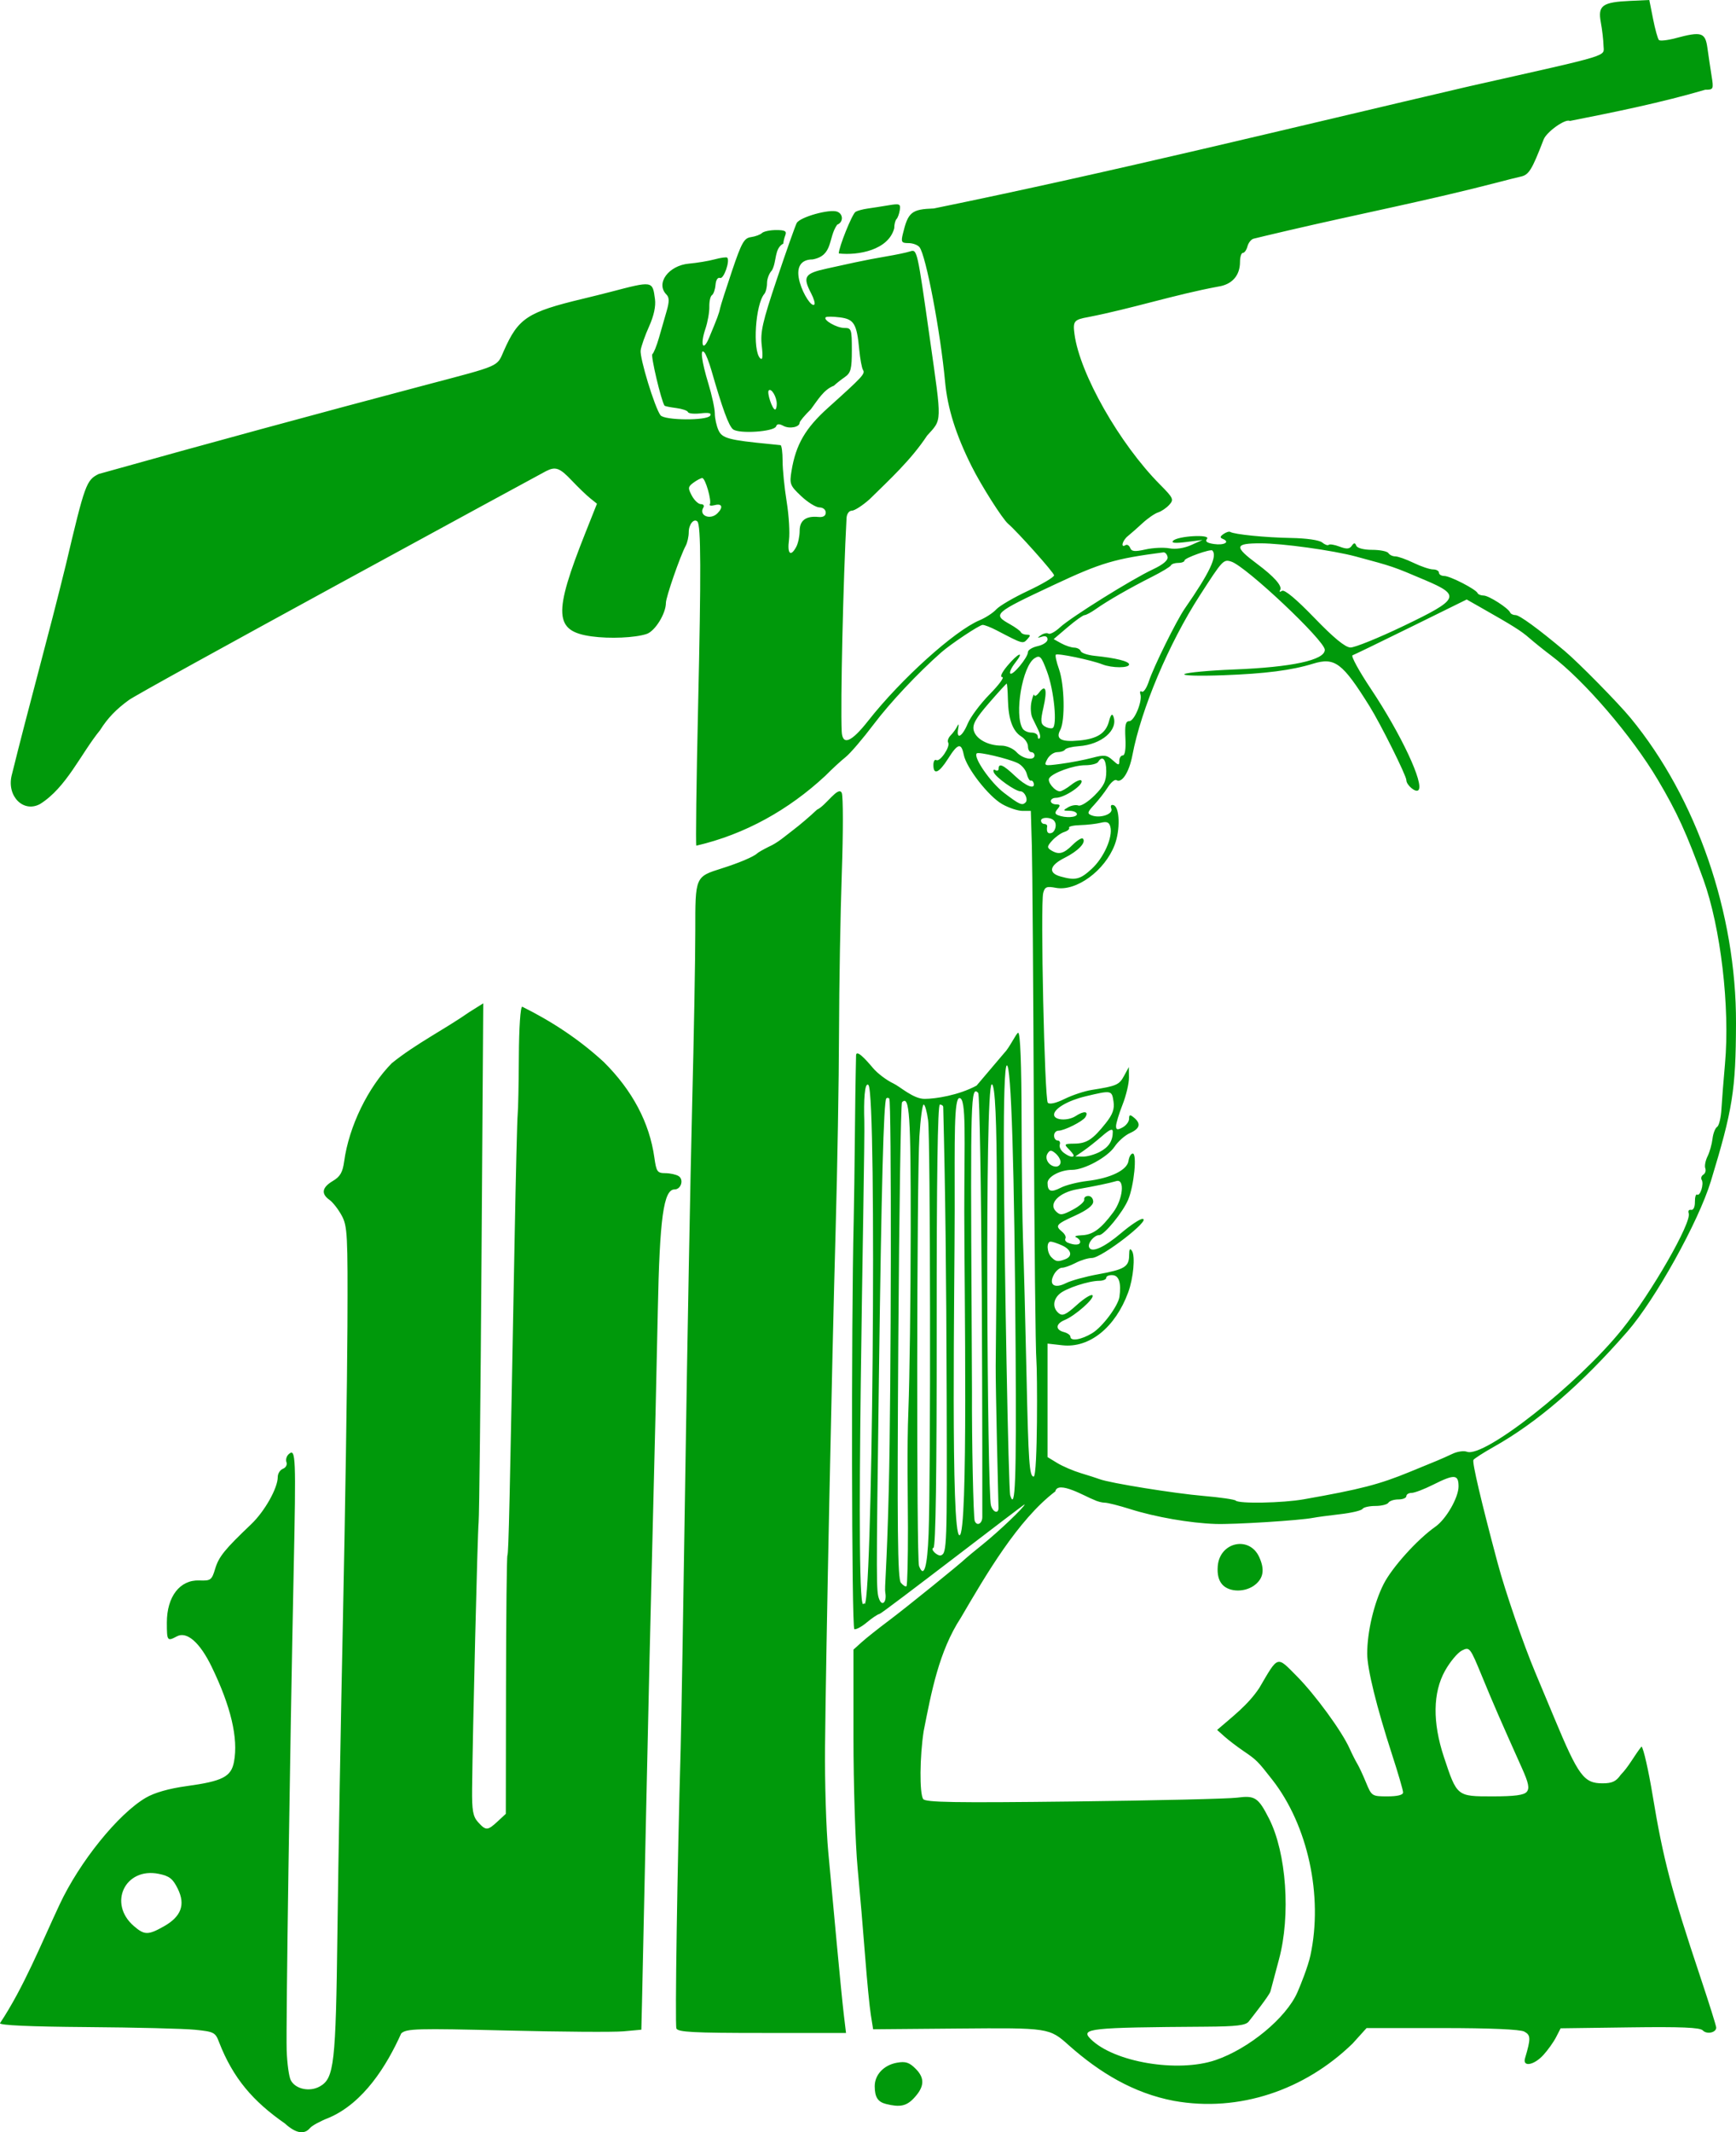 <?xml version="1.0" encoding="UTF-8" standalone="no"?>
<!-- Created with Inkscape (http://www.inkscape.org/) -->
<svg
   xmlns:dc="http://purl.org/dc/elements/1.1/"
   xmlns:cc="http://creativecommons.org/ns#"
   xmlns:rdf="http://www.w3.org/1999/02/22-rdf-syntax-ns#"
   xmlns:svg="http://www.w3.org/2000/svg"
   xmlns="http://www.w3.org/2000/svg"
   xmlns:sodipodi="http://sodipodi.sourceforge.net/DTD/sodipodi-0.dtd"
   xmlns:inkscape="http://www.inkscape.org/namespaces/inkscape"
   version="1.0"
   width="296.264"
   height="363.737"
   id="svg2"
   sodipodi:version="0.32"
   inkscape:version="0.46"
   sodipodi:docname="8MARLOGO.svg"
   inkscape:output_extension="org.inkscape.output.svg.inkscape">
  <sodipodi:namedview
     inkscape:window-height="750"
     inkscape:window-width="1280"
     inkscape:pageshadow="2"
     inkscape:pageopacity="0.0"
     guidetolerance="10.0"
     gridtolerance="10.0"
     objecttolerance="10.0"
     borderopacity="1.0"
     bordercolor="#666666"
     pagecolor="#ffffff"
     id="base"
     showgrid="false"
     inkscape:zoom="1.4928389"
     inkscape:cx="148.1322"
     inkscape:cy="181.86826"
     inkscape:window-x="-8"
     inkscape:window-y="-8"
     inkscape:current-layer="svg2" />
  <defs
     id="defs5">
    <inkscape:perspective
       sodipodi:type="inkscape:persp3d"
       inkscape:vp_x="0 : 250 : 1"
       inkscape:vp_y="0 : 1000 : 0"
       inkscape:vp_z="750 : 250 : 1"
       inkscape:persp3d-origin="375 : 166.66667 : 1"
       id="perspective15" />
  </defs>
  <path
     style="fill:#00990b;fill-opacity:1"
     id="path2067"
     d="M 48.63,362.247 C 43.193,358.469 39.78,354.535 37.383,348.369 C 36.763,346.707 36.513,346.578 33.295,346.253 C 31.41,346.062 23.104,345.857 14.837,345.796 C 5.106,345.725 -0.124,345.49 0.002,345.129 C 4.057,339.035 7.021,331.598 10.17,324.89 C 13.583,317.592 20.169,309.438 24.881,306.676 C 26.369,305.804 28.843,305.099 31.866,304.686 C 37.983,303.849 39.455,303.093 39.933,300.544 C 40.688,296.522 39.402,291.073 36.095,284.276 C 34.102,280.177 31.876,278.239 30.197,279.138 C 28.539,280.025 28.475,279.939 28.475,276.784 C 28.475,272.364 30.701,269.476 34.006,269.605 C 35.963,269.682 36.137,269.554 36.722,267.607 C 37.337,265.562 38.343,264.317 42.85,260.03 C 45.165,257.829 47.402,253.859 47.402,251.954 C 47.402,251.371 47.804,250.74 48.295,250.552 C 48.786,250.364 49.051,249.854 48.884,249.42 C 48.718,248.986 48.912,248.356 49.316,248.021 C 50.469,247.063 50.526,248.462 50.123,267.754 C 49.471,298.919 48.789,345.542 48.923,349.741 C 48.995,351.971 49.315,354.286 49.635,354.884 C 50.441,356.388 52.847,356.893 54.578,355.922 C 57.033,354.543 57.307,352.133 57.587,329.445 C 57.73,317.864 58.154,293.736 58.531,275.825 C 58.907,257.915 59.25,235.62 59.293,226.282 C 59.364,210.575 59.291,209.158 58.313,207.356 C 57.732,206.284 56.792,205.08 56.226,204.68 C 54.755,203.642 54.95,202.554 56.801,201.461 C 58.051,200.722 58.479,199.983 58.734,198.122 C 59.551,192.161 62.795,185.479 66.875,181.355 C 71.035,178.005 75.76,175.668 80.106,172.641 L 82.473,171.158 L 82.176,214.446 C 82.014,238.254 81.791,258.61 81.681,259.682 C 81.495,261.509 80.671,295.165 80.569,305.131 C 80.531,308.85 80.714,309.875 81.584,310.836 C 82.92,312.313 83.21,312.302 84.925,310.713 L 86.323,309.417 L 86.355,287.543 C 86.373,275.512 86.482,265.511 86.597,265.319 C 86.797,264.987 86.988,256.568 87.825,211.253 C 88.026,200.384 88.26,190.865 88.346,190.1 C 88.432,189.334 88.523,184.888 88.548,180.219 C 88.575,175.262 88.815,171.73 89.123,171.73 C 94.207,174.258 98.891,177.336 103.071,181.196 C 107.942,186.041 110.847,191.54 111.674,197.475 C 112.009,199.88 112.178,200.12 113.539,200.128 C 114.363,200.133 115.386,200.358 115.813,200.628 C 116.746,201.219 116.231,202.903 115.118,202.903 C 113.248,202.903 112.577,207.755 112.262,223.55 C 112.095,231.942 111.714,248.201 111.415,259.682 C 111.116,271.163 110.6,293.332 110.27,308.946 C 109.939,324.561 109.619,339.34 109.559,341.789 L 109.451,346.243 L 106.398,346.521 C 104.72,346.674 95.727,346.611 86.414,346.38 C 71.146,346.003 69.382,346.051 68.474,346.872 C 65.97,352.448 62.043,358.705 56.174,361.247 C 54.726,361.8 53.256,362.596 52.908,363.015 C 51.933,364.19 50.466,363.927 48.63,362.247 z M 27.949,328.624 C 30.925,326.951 31.68,324.926 30.342,322.205 C 29.496,320.484 28.911,320.025 27.094,319.657 C 21.341,318.493 18.379,324.712 22.849,328.568 C 24.649,330.121 25.274,330.127 27.949,328.624 z M 151.219,358.917 C 149.808,358.564 149.29,357.76 149.279,355.907 C 149.268,353.933 150.818,352.282 153.061,351.877 C 154.538,351.611 155.172,351.815 156.262,352.905 C 157.867,354.511 157.779,355.987 155.96,357.923 C 154.69,359.275 153.581,359.507 151.219,358.917 z M 200.343,358.382 C 193.385,357.064 187.619,353.525 182.429,348.925 C 179.075,345.921 179.022,345.913 163.472,346.046 L 149.006,346.169 L 148.612,343.701 C 148.395,342.343 147.959,337.851 147.642,333.718 C 147.326,329.585 146.749,322.821 146.36,318.688 C 145.971,314.555 145.652,304.475 145.652,296.287 L 145.652,281.402 L 147.045,280.144 C 147.811,279.453 149.941,277.762 151.777,276.387 C 154.613,274.264 163.993,266.677 164.857,265.807 C 165.01,265.653 166.263,264.621 167.64,263.513 C 170.474,261.235 174.877,257.042 174.877,256.622 C 174.877,256.469 150.591,275.237 150.106,275.315 C 149.8,275.364 148.829,276.01 147.948,276.751 C 147.068,277.492 146.101,278.016 145.801,277.916 C 145.338,277.762 145.258,226.112 145.693,208.191 C 145.752,205.742 145.847,198.774 145.904,192.707 C 145.992,183.207 146.094,181.07 146.094,180.071 C 146.094,178.923 147.687,180.653 148.986,182.197 C 149.748,183.102 151.313,184.285 152.465,184.825 C 153.617,185.365 155.859,187.463 157.793,187.456 C 159.654,187.45 163.58,186.852 166.662,185.189 L 171.414,179.587 C 172.304,178.694 173.458,176.183 173.764,176.183 C 174.12,176.183 174.329,181.534 174.345,191.074 C 174.359,199.264 174.471,208.595 174.594,211.809 C 174.717,215.024 174.985,225.357 175.19,234.771 C 175.51,249.507 175.679,251.889 176.403,251.889 C 177.118,251.889 177.026,233.658 176.873,232.127 C 176.72,230.597 176.521,211.559 176.432,189.821 C 176.342,168.084 176.19,147.605 176.094,144.314 L 175.919,138.33 L 174.5,138.33 C 173.719,138.33 172.169,137.817 171.056,137.19 C 168.717,135.872 164.923,131.007 164.471,128.745 C 164.051,126.644 163.454,126.796 161.796,129.424 C 160.254,131.866 159.291,132.281 159.291,130.504 C 159.291,129.874 159.514,129.496 159.786,129.664 C 160.405,130.047 162.232,127.347 161.814,126.669 C 161.645,126.397 161.845,125.836 162.258,125.423 C 162.67,125.01 163.177,124.301 163.382,123.847 C 163.595,123.377 163.656,123.56 163.524,124.274 C 163.155,126.265 164.202,125.728 165.153,123.439 C 165.63,122.291 167.316,120.037 168.899,118.429 C 170.482,116.822 171.448,115.507 171.046,115.507 C 170.607,115.507 170.95,114.742 171.9,113.599 C 173.754,111.368 174.952,110.91 173.24,113.087 C 172.601,113.899 172.229,114.713 172.414,114.896 C 172.825,115.302 175.427,112.146 175.431,111.237 C 175.432,110.879 176.185,110.42 177.104,110.219 C 178.022,110.017 178.774,109.504 178.774,109.079 C 178.774,108.594 178.41,108.422 177.8,108.619 C 177.005,108.874 176.975,108.826 177.634,108.36 C 178.078,108.045 178.662,107.923 178.931,108.09 C 179.201,108.256 180.089,107.772 180.906,107.013 C 182.753,105.299 193.156,98.808 196.753,97.126 C 198.488,96.314 199.365,95.575 199.258,95.016 C 199.166,94.542 198.841,94.188 198.535,94.228 C 190.202,95.317 187.912,95.996 179.887,99.759 C 169.542,104.609 169.339,104.791 172.372,106.496 C 173.291,107.013 174.126,107.623 174.228,107.853 C 174.33,108.083 174.778,108.27 175.224,108.27 C 175.889,108.27 175.906,108.41 175.316,109.049 C 174.558,109.871 174.571,109.874 170.06,107.518 C 169.094,107.013 168.03,106.6 167.695,106.6 C 167.152,106.6 162.255,109.859 160.598,111.322 C 156.597,114.855 151.9,119.854 149.13,123.525 C 147.259,126.004 145.094,128.533 144.318,129.145 C 143.542,129.758 141.979,131.198 140.844,132.346 C 134.605,138.144 127.149,142.331 118.834,144.262 C 118.706,144.134 118.843,133.416 119.138,120.444 C 119.657,97.656 119.626,89.573 119.018,88.965 C 118.425,88.372 117.541,89.456 117.541,90.776 C 117.541,91.528 117.306,92.577 117.019,93.109 C 116.081,94.845 113.644,101.869 113.644,102.836 C 113.644,104.677 111.789,107.67 110.351,108.148 C 108.381,108.804 104.052,108.991 100.929,108.556 C 94.554,107.668 94.389,104.753 99.925,90.837 L 101.878,85.928 L 100.714,84.992 C 100.073,84.477 98.66,83.116 97.574,81.968 C 95.523,79.801 94.81,79.542 93.18,80.374 C 92.648,80.646 22.742,118.6 21.913,119.478 C 19.934,120.922 18.404,122.43 17.081,124.553 C 13.788,128.585 11.353,134.324 6.853,137.146 C 4.037,138.705 1.168,135.885 1.974,132.35 C 4.944,120.308 8.308,108.361 11.248,96.302 C 14.497,82.549 14.732,81.902 16.846,80.857 C 35.399,75.66 54.07,70.585 72.73,65.649 C 85.548,62.267 84.765,62.61 85.987,59.841 C 88.444,54.269 90.017,53.234 99.45,50.974 C 100.98,50.607 103.11,50.078 104.181,49.797 C 111.427,47.901 111.355,47.889 111.777,51.022 C 111.94,52.23 111.585,53.882 110.778,55.672 C 110.09,57.2 109.44,59.035 109.334,59.751 C 109.143,61.032 111.719,69.478 112.714,70.835 C 113.368,71.727 120.657,71.786 121.202,70.904 C 121.471,70.47 120.972,70.35 119.574,70.513 C 118.466,70.643 117.491,70.545 117.408,70.296 C 117.325,70.046 116.417,69.736 115.391,69.606 C 114.364,69.476 113.471,69.293 113.406,69.198 C 112.841,68.383 111.011,60.64 111.33,60.413 C 111.557,60.252 112.066,58.992 112.461,57.614 C 112.856,56.237 113.452,54.162 113.785,53.005 C 114.235,51.439 114.224,50.734 113.739,50.25 C 111.842,48.353 114.087,45.278 117.592,44.971 C 118.942,44.853 120.909,44.525 121.963,44.242 C 123.017,43.959 123.981,43.829 124.103,43.951 C 124.624,44.472 123.512,47.655 122.893,47.417 C 122.497,47.266 122.179,47.745 122.108,48.6 C 122.042,49.39 121.77,50.176 121.502,50.347 C 121.234,50.517 121.032,51.408 121.054,52.326 C 121.075,53.245 120.774,54.938 120.385,56.088 C 119.451,58.852 119.971,60.111 121.015,57.614 C 122.409,54.281 122.713,53.467 122.892,52.577 C 122.988,52.103 123.909,49.223 124.938,46.176 C 126.562,41.37 126.989,40.612 128.16,40.45 C 128.902,40.347 129.747,40.034 130.038,39.754 C 130.329,39.474 131.42,39.245 132.463,39.245 C 133.964,39.245 134.289,39.428 134.022,40.125 C 133.836,40.609 133.684,41.25 133.684,41.55 C 132.102,42.396 132.593,44.612 131.736,46.123 C 131.277,46.583 130.901,47.552 130.901,48.278 C 130.901,49.004 130.696,49.836 130.446,50.127 C 128.92,51.9 128.401,59.79 129.723,61.113 C 130.141,61.53 130.222,60.898 130.001,58.963 C 129.734,56.641 130.129,54.906 132.586,47.594 C 134.181,42.849 135.702,38.554 135.965,38.05 C 136.496,37.035 141.573,35.609 142.876,36.108 C 143.948,36.52 143.944,37.92 142.869,38.333 C 141.283,40.575 142.237,43.604 138.682,44.255 C 136.563,44.255 135.774,45.688 136.502,48.211 C 137.099,50.281 138.512,52.416 138.977,51.951 C 139.138,51.789 138.892,50.931 138.429,50.043 C 136.942,47.191 137.293,46.644 141.156,45.802 C 142.404,45.53 144.553,45.06 145.931,44.758 C 147.308,44.456 149.725,43.994 151.3,43.731 C 152.876,43.468 154.668,43.093 155.282,42.898 C 156.532,42.502 156.508,42.395 158.705,57.893 C 160.763,72.414 160.792,71.442 158.215,74.314 C 155.483,78.444 151.916,81.714 148.398,85.169 C 147.194,86.24 145.833,87.117 145.374,87.117 C 144.9,87.117 144.51,87.658 144.471,88.37 C 143.901,98.836 143.42,120.084 143.646,124.772 C 143.766,127.245 145.274,126.639 148.17,122.953 C 153.738,115.868 162.921,107.585 167.183,105.805 C 168.212,105.374 169.493,104.538 170.029,103.945 C 170.566,103.353 173.003,101.93 175.446,100.784 C 177.888,99.638 179.887,98.449 179.887,98.143 C 179.887,97.71 173.673,90.744 172.042,89.348 C 171.063,88.51 167.462,82.835 165.805,79.519 C 163.115,74.135 161.705,69.643 161.287,65.129 C 160.496,56.586 158.018,43.552 156.922,42.167 C 156.619,41.784 155.771,41.471 155.037,41.471 C 153.864,41.471 153.747,41.286 154.069,39.94 C 154.968,36.177 155.545,35.7 159.362,35.562 C 189.945,29.311 220.384,21.798 250.861,14.693 C 275.511,9.152 273.69,9.704 273.653,7.774 C 273.635,6.866 273.429,5.078 273.193,3.799 C 272.666,0.934 273.445,0.368 278.217,0.149 L 281.469,2.8421709e-14 L 282.112,3.237 C 282.466,5.017 282.914,6.632 283.109,6.827 C 283.303,7.021 284.584,6.879 285.957,6.512 C 290.395,5.325 291.023,5.521 291.392,8.211 C 291.571,9.512 291.888,11.641 292.096,12.942 C 292.461,15.222 292.421,15.308 291.012,15.308 C 283.606,17.483 275.633,19.108 267.9,20.634 C 267.181,20.189 263.943,22.482 263.436,23.796 C 261.42,29.011 260.924,29.818 259.539,30.127 C 258.746,30.305 257.096,30.717 255.871,31.044 C 243.896,34.171 231.74,36.532 219.688,39.352 C 216.933,39.995 214.341,40.611 213.93,40.721 C 213.518,40.83 213.05,41.42 212.891,42.031 C 212.731,42.641 212.379,43.141 212.108,43.141 C 211.838,43.141 211.617,43.837 211.617,44.687 C 211.617,47.018 210.255,48.547 207.869,48.895 C 200.414,50.282 193.169,52.638 185.732,54.089 C 183.284,54.525 183.074,54.785 183.373,57.012 C 184.281,63.779 191.068,75.712 197.957,82.65 C 200.246,84.956 200.364,85.213 199.548,86.115 C 199.063,86.651 198.202,87.236 197.634,87.416 C 197.067,87.597 195.875,88.417 194.987,89.24 C 194.098,90.063 192.967,91.059 192.474,91.453 C 191.543,92.198 191.197,93.541 192.075,92.998 C 192.349,92.829 192.708,93.042 192.873,93.471 C 193.11,94.088 193.659,94.143 195.491,93.731 C 196.766,93.445 198.599,93.358 199.564,93.538 C 200.63,93.737 202.082,93.521 203.267,92.989 L 205.215,92.113 L 202.432,92.463 C 200.535,92.702 199.826,92.632 200.205,92.244 C 201.012,91.417 206.671,91.103 205.99,91.923 C 205.623,92.364 205.979,92.629 207.174,92.804 C 208.911,93.059 209.973,92.456 208.698,91.939 C 208.163,91.722 208.189,91.523 208.807,91.093 C 209.251,90.784 209.767,90.624 209.952,90.739 C 210.646,91.168 215.947,91.697 220.299,91.772 C 222.958,91.817 225.147,92.132 225.638,92.54 C 226.096,92.92 226.601,93.101 226.76,92.942 C 226.919,92.783 227.752,92.92 228.611,93.247 C 229.799,93.698 230.293,93.669 230.678,93.123 C 231.079,92.555 231.243,92.551 231.467,93.101 C 231.632,93.508 232.756,93.797 234.175,93.797 C 235.509,93.797 236.755,94.048 236.945,94.354 C 237.134,94.66 237.662,94.911 238.118,94.911 C 238.574,94.911 239.984,95.412 241.251,96.024 C 242.518,96.636 244.009,97.137 244.564,97.137 C 245.119,97.137 245.573,97.388 245.573,97.694 C 245.573,98 245.977,98.251 246.471,98.251 C 247.464,98.251 251.866,100.512 252.16,101.173 C 252.262,101.403 252.724,101.591 253.187,101.591 C 254.062,101.591 257.402,103.726 257.727,104.493 C 257.829,104.734 258.245,104.93 258.651,104.93 C 259.32,104.93 262.562,107.297 267.004,111.03 C 269.401,113.043 276.152,119.904 278.281,122.49 C 289.547,136.175 296.327,155.811 296.264,174.573 C 296.226,185.977 295.705,189.245 291.97,201.511 C 289.873,208.401 282.494,221.682 277.727,227.149 C 269.86,236.171 262.358,242.64 254.909,246.825 C 253.155,247.811 251.601,248.81 251.455,249.045 C 251.208,249.445 252.804,256.24 255.587,266.64 C 256.889,271.505 259.969,280.46 262.001,285.288 C 262.709,286.972 264.179,290.486 265.266,293.096 C 269.373,302.954 270.304,304.215 273.477,304.215 C 275.112,304.215 275.803,303.894 276.581,302.772 C 278.006,301.316 278.889,299.495 280.145,297.928 C 280.484,298.267 281.334,302.012 282.034,306.25 C 283.824,317.089 285.216,322.391 290.154,337.177 C 291.658,341.681 292.889,345.6 292.889,345.885 C 292.889,346.747 291.27,347.085 290.596,346.363 C 290.13,345.863 286.883,345.728 278.15,345.846 L 266.335,346.006 L 265.561,347.516 C 265.136,348.346 264.16,349.715 263.393,350.557 C 261.797,352.308 259.8,352.663 260.26,351.113 C 261.267,347.727 261.251,347.166 260.132,346.567 C 259.417,346.184 254.296,345.964 246.112,345.964 L 233.218,345.964 L 230.828,348.608 C 222.688,356.523 211.472,360.386 200.343,358.382 z M 207.442,351.428 C 213.133,349.491 219.483,344.244 221.405,339.887 C 221.956,338.637 223.23,335.462 223.638,333.559 C 225.816,323.41 223.205,311.384 217.137,303.616 C 214.63,300.406 214.448,300.225 212.173,298.678 C 211.102,297.949 209.66,296.847 208.968,296.23 L 207.712,295.106 C 210.315,292.841 212.991,290.849 214.916,287.933 C 218.183,282.351 217.862,282.454 221.269,285.89 C 224.444,289.093 228.972,295.283 230.31,298.252 C 230.754,299.236 231.349,300.416 231.632,300.875 C 231.916,301.334 232.587,302.774 233.123,304.076 C 234.078,306.396 234.149,306.441 236.773,306.441 C 238.491,306.441 239.45,306.201 239.45,305.77 C 239.45,305.401 238.591,302.458 237.541,299.229 C 234.923,291.175 233.326,284.686 233.326,282.097 C 233.326,278.371 234.473,273.5 236.118,270.243 C 237.554,267.397 241.892,262.587 244.96,260.438 C 246.79,259.156 248.913,255.468 248.913,253.57 C 248.913,251.492 248.216,251.446 244.564,253.28 C 243.04,254.046 241.391,254.672 240.9,254.672 C 240.408,254.672 240.006,254.923 240.006,255.229 C 240.006,255.535 239.395,255.785 238.648,255.785 C 237.9,255.785 237.134,256.036 236.945,256.342 C 236.755,256.648 235.753,256.899 234.718,256.899 C 233.683,256.899 232.696,257.125 232.525,257.401 C 232.355,257.677 230.649,258.082 228.735,258.3 C 226.821,258.519 224.754,258.797 224.141,258.918 C 221.836,259.373 210.651,260.076 207.435,259.968 C 203.078,259.822 197.178,258.794 192.864,257.431 C 190.97,256.832 189.025,256.342 188.543,256.342 C 188.06,256.342 187.23,256.121 186.699,255.85 C 185.299,255.341 180.515,252.452 180.097,254.417 C 173.683,259.299 168.26,268.658 163.979,275.963 C 160.23,281.704 158.954,288.621 157.633,295.308 C 156.957,299.671 156.907,305.889 157.54,306.886 C 157.909,307.469 162.894,307.551 183.222,307.311 C 197.095,307.148 209.648,306.855 211.117,306.66 C 214.171,306.255 214.729,306.619 216.564,310.216 C 219.545,316.058 220.299,326.741 218.262,334.274 C 217.642,336.571 216.99,339.013 216.815,339.702 C 216.64,340.391 213.46,344.393 213.102,344.852 C 212.592,345.506 211.007,345.696 205.772,345.73 C 185.889,345.862 184.326,346.03 186.129,347.833 C 190.08,351.784 200.987,353.624 207.442,351.428 z M 208.604,270.313 C 207.963,269.604 207.704,268.556 207.822,267.14 C 208.164,263.038 213.224,261.947 214.895,265.615 C 215.838,267.684 215.64,269.139 214.261,270.29 C 212.623,271.656 209.83,271.667 208.604,270.313 z M 260.554,305.665 C 261.054,305.063 260.871,304.16 259.737,301.63 C 255.936,293.151 254.903,290.776 252.941,286.01 C 250.878,280.996 250.804,280.9 249.496,281.556 C 248.761,281.925 247.461,283.479 246.606,285.01 C 244.527,288.736 244.458,293.816 246.408,299.698 C 248.654,306.475 248.613,306.441 254.702,306.441 C 258.477,306.441 260.087,306.228 260.554,305.665 z M 151.079,271.664 C 150.922,270.84 151.34,267.957 151.681,253.99 C 152.097,236.972 152.159,187.792 151.765,187.399 C 151.618,187.251 151.39,187.238 151.259,187.369 C 150.805,187.823 150.426,202.2 149.988,235.467 C 149.525,270.73 149.526,271.453 150.046,272.808 C 150.559,274.146 151.38,273.237 151.079,271.664 z M 154.949,260.55 C 154.94,255.177 154.752,247.5 155.029,240.426 C 155.232,235.249 155.408,221.519 155.42,209.913 C 155.441,190.074 155.216,186.752 153.936,188.032 C 153.736,188.232 153.452,206.566 153.305,228.775 C 153.094,260.717 153.185,269.331 153.739,269.998 C 154.124,270.462 154.557,270.724 154.702,270.58 C 154.846,270.435 154.957,265.922 154.949,260.55 z M 158.476,261.619 C 158.851,251.744 158.782,194.067 158.391,191.124 C 158.195,189.642 157.853,188.43 157.633,188.43 C 157.412,188.43 157.084,190.872 156.904,193.857 C 156.451,201.368 156.394,265.975 156.839,267.136 C 157.676,269.316 158.258,267.352 158.476,261.619 z M 160.602,265.321 C 161.591,264.932 161.632,263.75 161.556,238.222 C 161.492,216.731 161.332,203.173 160.971,188.847 C 160.965,188.617 160.707,188.43 160.396,188.43 C 160.021,188.43 159.84,201.022 159.855,226.138 C 159.87,251.475 159.69,263.909 159.306,264.037 C 158.654,264.255 160.034,265.544 160.602,265.321 z M 167.64,258.781 C 167.64,258.322 167.659,240.605 167.551,221.451 C 167.444,202.418 167.169,186.66 166.942,186.432 C 165.676,185.166 165.617,187.108 165.815,224.056 C 165.851,230.944 165.88,236.956 165.877,237.416 C 165.834,245.645 166.113,258.849 166.342,259.447 C 166.711,260.408 167.64,259.932 167.64,258.781 z M 170.399,257.177 C 170.386,256.871 169.891,236.483 169.925,232.962 C 170.105,213.999 170.487,184.675 169.245,184.984 C 168.019,185.289 168.508,254.533 169.111,256.782 C 169.439,258.01 170.449,258.319 170.399,257.177 z M 222.518,255.76 C 232.193,254.051 235.365,253.231 240.563,251.097 C 242.553,250.281 244.682,249.407 245.295,249.155 C 245.907,248.904 247.08,248.38 247.901,247.993 C 248.722,247.605 249.82,247.451 250.34,247.65 C 253.254,248.769 269.259,236.161 276.794,226.811 C 281.821,220.572 288.768,208.469 288.189,206.958 C 288.04,206.572 288.223,206.316 288.595,206.388 C 288.993,206.466 289.263,205.909 289.252,205.032 C 289.242,204.213 289.412,203.653 289.629,203.787 C 290.153,204.111 290.826,201.948 290.411,201.276 C 290.233,200.988 290.359,200.585 290.691,200.38 C 291.023,200.175 291.172,199.688 291.023,199.297 C 290.873,198.907 291.045,197.993 291.405,197.266 C 291.766,196.539 292.147,195.193 292.253,194.274 C 292.36,193.356 292.713,192.439 293.038,192.236 C 293.364,192.034 293.699,190.656 293.782,189.175 C 293.866,187.693 294.137,184.227 294.386,181.471 C 295.254,171.838 293.652,158.19 290.694,150.02 C 287.847,142.157 286.202,138.559 282.933,133.042 C 278.486,125.539 270.329,116.041 264.715,111.83 C 263.533,110.944 261.871,109.61 261.02,108.867 C 259.58,107.609 258.309,106.81 252.531,103.531 L 250.305,102.268 L 240.841,106.93 C 235.637,109.494 231.128,111.679 230.822,111.786 C 230.515,111.894 231.922,114.466 233.948,117.502 C 239.111,125.242 243.102,133.75 242.058,134.794 C 241.592,135.26 240.006,133.93 240.006,133.072 C 240.006,132.315 235.608,123.492 233.729,120.481 C 229.098,113.057 227.797,112.078 224.085,113.22 C 220.425,114.347 215.941,114.924 208.833,115.185 C 204.55,115.342 201.677,115.256 202.153,114.984 C 202.613,114.723 206.37,114.375 210.503,114.211 C 220.513,113.815 226.09,112.612 226.09,110.848 C 226.09,109.281 212.634,96.599 210.128,95.803 C 208.793,95.38 208.66,95.522 204.747,101.591 C 199.461,109.787 194.745,120.967 193.252,128.839 C 192.705,131.723 191.462,133.659 190.529,133.082 C 190.254,132.912 189.593,133.46 189.061,134.299 C 188.528,135.138 187.483,136.481 186.739,137.283 C 185.559,138.554 185.502,138.786 186.298,139.092 C 187.759,139.652 190.021,138.875 189.661,137.937 C 189.472,137.443 189.623,137.214 190.046,137.352 C 191.103,137.7 191.207,141.577 190.228,144.131 C 188.535,148.546 183.662,152.104 180.198,151.455 C 178.618,151.158 178.307,151.284 178.034,152.331 C 177.533,154.244 178.263,187.532 178.818,188.115 C 179.122,188.434 180.231,188.182 181.688,187.461 C 182.994,186.815 185.064,186.128 186.289,185.934 C 190.547,185.261 190.997,185.067 191.819,183.552 L 192.646,182.028 L 192.668,183.816 C 192.68,184.8 192.189,186.876 191.577,188.43 C 190.965,189.983 190.464,191.629 190.464,192.088 C 190.464,192.749 190.694,192.799 191.577,192.326 C 192.189,191.998 192.69,191.333 192.69,190.847 C 192.69,190.124 192.843,190.09 193.525,190.656 C 194.766,191.686 194.544,192.529 192.829,193.294 C 191.987,193.67 190.814,194.706 190.222,195.596 C 189.027,197.391 185.051,199.563 182.96,199.563 C 180.96,199.563 178.774,200.724 178.774,201.786 C 178.774,203.261 179.356,203.475 181.023,202.613 C 181.876,202.171 183.912,201.653 185.547,201.461 C 189.525,200.993 192.365,199.61 192.59,198.029 C 192.688,197.342 193.013,196.779 193.313,196.779 C 194.076,196.779 193.534,202.252 192.534,204.646 C 191.639,206.788 188.441,210.696 187.583,210.696 C 186.749,210.696 185.618,212.025 185.853,212.729 C 186.21,213.801 188.38,212.854 191.359,210.326 C 192.922,208.999 194.551,207.919 194.977,207.928 C 196.603,207.959 188.018,214.591 186.344,214.596 C 185.701,214.598 184.458,214.974 183.581,215.431 C 182.704,215.888 181.648,216.263 181.235,216.263 C 180.821,216.263 180.2,216.79 179.855,217.436 C 178.927,219.169 179.941,219.887 181.911,218.89 C 182.788,218.446 185.259,217.765 187.402,217.378 C 191.938,216.557 192.687,216.094 192.699,214.107 C 192.705,213.058 192.845,212.861 193.193,213.411 C 193.763,214.311 193.418,218.057 192.546,220.437 C 190.343,226.448 185.92,230.008 181.303,229.488 L 178.774,229.202 L 178.774,238.884 L 178.774,248.565 L 180.445,249.582 C 181.365,250.141 183.181,250.918 184.481,251.309 C 185.781,251.7 187.221,252.162 187.68,252.336 C 189.408,252.991 200.4,254.761 205.367,255.185 C 208.206,255.428 210.691,255.787 210.887,255.984 C 211.449,256.546 218.88,256.403 222.518,255.76 z M 173.325,230.488 C 173.126,199.208 172.574,181.37 171.815,181.75 C 171.463,181.926 171.279,187.446 171.314,196.779 C 171.381,215.071 172.11,254.149 172.401,255.09 C 173.268,257.896 173.465,252.631 173.325,230.488 z M 186.408,227.414 C 188.149,226.352 190.826,222.771 191.044,221.211 C 191.368,218.897 190.97,217.609 189.907,217.529 C 189.295,217.483 188.794,217.68 188.794,217.967 C 188.794,218.254 188.259,218.489 187.606,218.489 C 185.822,218.489 181.965,219.747 180.861,220.689 C 179.681,221.695 179.604,223.128 180.682,224.022 C 181.321,224.553 181.922,224.279 183.758,222.621 C 185.013,221.487 186.219,220.739 186.439,220.959 C 186.902,221.422 183.539,224.414 181.696,225.179 C 180.144,225.822 180.075,226.847 181.557,227.234 C 182.169,227.395 182.67,227.747 182.67,228.017 C 182.67,228.857 184.535,228.556 186.408,227.414 z M 164.563,206.718 C 164.563,194.285 164.956,187.316 163.744,187.316 C 162.794,187.316 162.925,194.089 162.925,206.521 C 162.925,218.953 162.217,261.871 163.744,261.896 C 165.271,261.921 164.563,219.15 164.563,206.718 z M 181.79,214.811 C 183.108,214.305 182.852,213.184 181.252,212.455 C 180.473,212.1 179.596,211.809 179.304,211.809 C 178.55,211.809 178.646,213.686 179.442,214.481 C 180.2,215.239 180.547,215.288 181.79,214.811 z M 184.34,211.856 C 184.34,211.575 184.027,211.219 183.644,211.065 C 183.262,210.91 183.7,210.756 184.619,210.721 C 186.499,210.651 187.88,209.642 189.988,206.799 C 191.656,204.548 192.002,201.033 190.51,201.481 C 189.383,201.819 186.949,202.328 183.82,202.879 C 180.735,203.423 178.888,205.323 180.185,206.62 C 180.927,207.362 181.251,207.332 183.098,206.352 C 184.24,205.745 185.113,204.971 185.036,204.632 C 184.96,204.293 185.273,204.016 185.732,204.016 C 186.191,204.016 186.566,204.454 186.565,204.99 C 186.564,205.63 185.513,206.442 183.505,207.356 C 180.201,208.86 180.015,209.091 181.273,210.134 C 181.728,210.513 181.977,211.023 181.826,211.268 C 181.674,211.513 181.865,211.841 182.249,211.996 C 183.403,212.461 184.34,212.398 184.34,211.856 z M 181,198.239 C 181,197.817 180.605,197.145 180.123,196.744 C 179.397,196.142 179.162,196.151 178.763,196.797 C 178.206,197.699 179.075,199.006 180.233,199.006 C 180.655,199.006 181,198.661 181,198.239 z M 183.227,197.098 C 183.227,196.966 182.833,196.465 182.352,195.984 C 181.557,195.189 181.646,195.108 183.326,195.092 C 185.447,195.071 186.481,194.401 188.7,191.608 C 189.887,190.116 190.219,189.192 190.031,187.911 C 189.747,185.972 189.691,185.962 185.261,187.02 C 182.248,187.74 179.887,189.114 179.887,190.148 C 179.887,191.118 182.23,191.265 183.581,190.38 C 185.006,189.446 185.858,189.552 185.22,190.584 C 184.779,191.298 181.619,192.883 180.636,192.883 C 180.224,192.883 179.887,193.259 179.887,193.718 C 179.887,194.177 180.158,194.553 180.49,194.553 C 180.822,194.553 180.988,194.866 180.859,195.249 C 180.73,195.631 181.022,196.25 181.508,196.623 C 182.401,197.308 183.227,197.536 183.227,197.098 z M 187.64,196.522 C 189.215,195.707 189.907,194.65 189.907,193.058 C 189.907,192.451 189.391,192.66 188.085,193.799 C 187.082,194.673 185.642,195.813 184.884,196.333 L 183.505,197.278 L 184.785,197.307 C 185.489,197.323 186.774,196.97 187.64,196.522 z M 147.451,273.437 C 148.87,278.226 149.7,186.446 148.204,185.09 C 147.532,184.48 147.396,187.968 147.503,191.18 C 147.678,196.425 145.726,278.478 147.451,273.437 z M 186.32,148.211 C 188.386,146.307 189.947,142.779 189.492,141.04 C 189.288,140.257 188.894,140.093 187.846,140.356 C 187.089,140.546 185.51,140.727 184.338,140.758 C 183.166,140.789 182.315,140.988 182.447,141.202 C 182.579,141.415 182.215,141.74 181.638,141.923 C 181.062,142.105 180.129,142.765 179.565,143.388 C 178.686,144.359 178.656,144.595 179.352,145.035 C 180.663,145.864 181.517,145.657 183.033,144.141 C 183.817,143.357 184.611,142.868 184.797,143.055 C 185.429,143.686 184.025,145.165 181.677,146.343 C 179.094,147.638 178.823,148.916 181.003,149.523 C 183.546,150.23 184.342,150.034 186.32,148.211 z M 180.165,140.789 C 180.165,140.106 179.714,139.658 178.913,139.544 C 178.224,139.446 177.66,139.634 177.66,139.961 C 177.66,140.289 177.911,140.557 178.217,140.557 C 178.523,140.557 178.744,140.745 178.708,140.974 C 178.557,141.93 178.814,142.306 179.47,142.088 C 179.852,141.96 180.165,141.375 180.165,140.789 z M 183.784,138.887 C 183.784,138.581 183.22,138.322 182.531,138.313 C 181.386,138.298 181.365,138.246 182.287,137.71 C 182.841,137.387 183.631,137.253 184.041,137.41 C 184.452,137.568 185.689,136.795 186.791,135.694 C 188.393,134.091 188.794,133.265 188.794,131.557 C 188.794,129.523 188.141,128.784 187.402,129.98 C 187.213,130.286 186.227,130.537 185.21,130.537 C 183.218,130.537 179.627,131.834 179.055,132.759 C 178.68,133.366 180.013,134.99 180.885,134.99 C 181.172,134.99 182.033,134.497 182.799,133.895 C 183.565,133.293 184.338,132.947 184.518,133.126 C 185.144,133.753 181.715,136.103 180.173,136.103 C 179.709,136.103 179.33,136.354 179.33,136.66 C 179.33,136.966 179.737,137.217 180.233,137.217 C 180.945,137.217 180.999,137.382 180.489,137.998 C 179.991,138.597 180.007,138.845 180.56,139.067 C 181.82,139.573 183.784,139.463 183.784,138.887 z M 175.024,136.884 C 175.508,136.4 174.862,134.99 174.156,134.99 C 173.285,134.99 169.934,132.613 169.604,131.76 C 169.45,131.362 169.571,131.189 169.873,131.376 C 170.176,131.563 170.424,131.451 170.424,131.126 C 170.424,130.116 171.22,130.469 173.223,132.369 C 175.084,134.133 176.697,134.756 176.408,133.598 C 176.331,133.292 176.106,133.096 175.907,133.162 C 175.708,133.229 175.402,132.711 175.226,132.012 C 175.051,131.313 174.337,130.478 173.64,130.157 C 171.956,129.381 166.998,128.21 166.692,128.517 C 166.049,129.159 169.037,133.486 171.336,135.241 C 173.982,137.261 174.442,137.466 175.024,136.884 z M 186.39,129.279 C 188.446,128.729 188.888,128.78 189.882,129.679 C 190.897,130.598 191.02,130.61 191.02,129.788 C 191.02,129.281 191.289,128.867 191.618,128.867 C 191.988,128.867 192.157,127.752 192.061,125.944 C 191.941,123.687 192.09,123.022 192.716,123.022 C 193.593,123.022 195.007,119.581 194.614,118.401 C 194.482,118.002 194.6,117.816 194.878,117.988 C 195.156,118.16 195.692,117.359 196.069,116.208 C 196.867,113.77 200.784,105.841 202.191,103.817 C 206.431,97.713 207.795,94.844 206.901,93.912 C 206.601,93.6 202.153,95.184 202.153,95.603 C 202.153,95.834 201.673,96.024 201.086,96.024 C 200.5,96.024 199.936,96.212 199.834,96.441 C 199.732,96.671 198.271,97.553 196.587,98.402 C 192.814,100.303 188.994,102.496 187.038,103.883 C 186.225,104.459 185.348,104.931 185.089,104.932 C 184.83,104.934 183.538,105.855 182.217,106.981 L 179.815,109.027 L 181.103,109.743 C 181.812,110.136 182.809,110.466 183.32,110.477 C 183.83,110.488 184.334,110.758 184.441,111.077 C 184.547,111.396 185.633,111.759 186.853,111.883 C 190.431,112.249 192.69,112.814 192.69,113.344 C 192.69,113.986 189.764,113.979 188.124,113.333 C 186.238,112.591 180.477,111.391 180.187,111.681 C 180.05,111.819 180.291,112.924 180.723,114.137 C 181.667,116.789 181.797,122.924 180.943,124.521 C 180.112,126.073 181.075,126.614 184.155,126.326 C 187.259,126.035 188.725,125.09 189.26,123.036 C 189.546,121.941 189.798,121.659 190.005,122.201 C 190.891,124.528 187.987,127.029 184.093,127.291 C 182.962,127.367 181.913,127.628 181.763,127.87 C 181.614,128.112 181.014,128.31 180.43,128.31 C 179.847,128.31 179.082,128.847 178.731,129.504 C 178.105,130.674 178.15,130.689 181.064,130.303 C 182.699,130.086 185.096,129.625 186.39,129.279 z M 176.547,128.867 C 176.547,128.561 176.297,128.31 175.99,128.31 C 175.684,128.31 175.434,127.869 175.434,127.331 C 175.434,126.792 174.924,126.033 174.3,125.643 C 172.82,124.719 172.085,122.695 172.01,119.337 C 171.976,117.843 171.881,116.62 171.798,116.62 C 171.715,116.62 170.343,118.125 168.75,119.965 C 166.493,122.57 165.924,123.595 166.176,124.601 C 166.544,126.065 168.613,127.197 170.92,127.197 C 171.777,127.197 172.931,127.698 173.485,128.31 C 174.534,129.469 176.547,129.835 176.547,128.867 z M 177.229,124.607 C 176.95,124.041 176.482,123.078 176.189,122.465 C 175.897,121.853 175.828,120.6 176.036,119.682 C 176.245,118.763 176.453,118.262 176.499,118.569 C 176.545,118.875 176.926,118.672 177.346,118.118 C 178.472,116.633 178.761,117.672 178.066,120.708 C 177.562,122.911 177.595,123.474 178.253,123.89 C 178.692,124.168 179.303,124.312 179.609,124.21 C 180.48,123.92 179.891,117.786 178.68,114.549 C 177.713,111.964 177.48,111.714 176.572,112.281 C 174.483,113.585 173.059,121.922 174.521,124.287 C 174.753,124.663 175.429,124.97 176.023,124.97 C 176.617,124.97 177.104,125.262 177.104,125.62 C 177.104,125.977 177.246,126.127 177.421,125.952 C 177.595,125.778 177.509,125.173 177.229,124.607 z M 239.509,106.791 C 249.06,102.215 249.361,101.578 243.207,98.964 C 237.704,96.626 237.801,96.659 231.378,94.931 C 227.502,93.888 218.804,92.684 215.144,92.684 C 210.661,92.684 210.569,93.235 214.555,96.207 C 217.454,98.368 218.879,99.985 218.47,100.647 C 218.269,100.971 218.406,101.032 218.794,100.792 C 219.218,100.53 221.239,102.218 224.308,105.397 C 227.609,108.817 229.569,110.428 230.464,110.456 C 231.185,110.479 235.256,108.83 239.509,106.791 z M 135.891,93.277 C 136.208,92.685 136.468,91.459 136.468,90.553 C 136.468,88.773 137.541,87.979 139.668,88.188 C 140.488,88.268 140.921,88.008 140.921,87.436 C 140.921,86.943 140.452,86.561 139.847,86.561 C 139.257,86.561 137.855,85.695 136.733,84.636 C 134.814,82.826 134.715,82.568 135.082,80.322 C 135.813,75.852 137.436,73.051 141.311,69.568 C 147.226,64.253 147.681,63.762 147.284,63.118 C 147.076,62.783 146.787,61.231 146.64,59.67 C 146.223,55.227 145.753,54.443 143.325,54.14 C 142.156,53.995 141.074,53.986 140.922,54.121 C 140.409,54.573 142.79,55.944 144.089,55.944 C 145.305,55.944 145.374,56.147 145.374,59.718 C 145.374,62.936 145.2,63.612 144.193,64.311 C 143.543,64.761 142.696,65.43 142.31,65.799 C 140.555,66.471 139.573,68.229 138.376,69.821 C 137.326,70.848 136.468,71.876 136.468,72.106 C 136.468,72.869 134.734,73.206 133.689,72.647 C 132.974,72.264 132.596,72.291 132.449,72.733 C 132.143,73.648 126.086,74.056 125.088,73.228 C 124.35,72.615 123.3,69.748 121.409,63.181 C 121.012,61.803 120.48,60.438 120.228,60.147 C 119.43,59.23 119.729,61.634 120.881,65.408 C 121.489,67.398 121.988,69.703 121.99,70.531 C 121.992,71.358 122.275,72.652 122.619,73.406 C 123.242,74.773 124.389,75.078 131.458,75.76 C 132.223,75.833 133.008,75.914 133.202,75.939 C 133.397,75.964 133.556,77.174 133.556,78.628 C 133.557,80.083 133.87,83.209 134.252,85.576 C 134.634,87.943 134.812,90.886 134.647,92.117 C 134.328,94.494 134.936,95.061 135.891,93.277 z M 122.44,87.563 C 123.46,86.542 123.236,85.841 121.994,86.166 C 121.381,86.326 120.996,86.269 121.138,86.039 C 121.495,85.462 120.371,81.551 119.848,81.551 C 119.615,81.551 118.944,81.901 118.358,82.33 C 117.402,83.029 117.372,83.256 118.068,84.556 C 118.494,85.353 119.191,86.004 119.616,86.004 C 120.042,86.004 120.235,86.255 120.046,86.561 C 119.19,87.946 121.211,88.791 122.44,87.563 z M 132.562,68.887 C 132.552,67.688 131.636,66.157 131.194,66.599 C 130.839,66.954 131.806,69.861 132.279,69.861 C 132.439,69.861 132.567,69.422 132.562,68.887 z M 115.433,346.028 C 115.175,345.356 115.592,317.984 116.159,298.37 C 116.265,294.696 116.626,273.404 116.962,251.054 C 117.297,228.704 117.818,200.648 118.118,188.708 C 118.418,176.767 118.662,163.321 118.659,158.827 C 118.654,149.504 118.625,149.571 123.211,148.126 C 126.116,147.21 128.681,146.12 129.231,145.567 C 129.384,145.413 130.261,144.912 131.179,144.453 C 132.751,143.77 134.002,142.617 135.354,141.596 C 136.426,140.794 138.26,139.23 139.43,138.12 C 140.953,137.443 143.067,133.986 143.658,135.268 C 143.9,135.881 143.902,142.018 143.663,148.907 C 143.423,155.795 143.209,168.046 143.187,176.13 C 143.165,184.214 142.905,199.369 142.608,209.808 C 141.976,232.051 140.941,282.523 140.799,298.092 C 140.744,304.062 140.992,312.078 141.35,315.905 C 141.708,319.732 142.371,326.871 142.823,331.77 C 143.275,336.668 143.81,342.054 144.012,343.738 L 144.38,346.799 L 130.054,346.799 C 118.363,346.799 115.675,346.658 115.433,346.028 z M 143.147,43.238 C 143.147,42.155 145.427,36.494 146.008,36.135 C 146.317,35.944 147.24,35.694 148.059,35.579 C 148.879,35.464 150.491,35.212 151.642,35.019 C 153.539,34.701 153.719,34.777 153.559,35.829 C 153.461,36.467 153.208,37.163 152.996,37.375 C 152.784,37.587 152.611,38.289 152.611,38.935 C 151.627,42.668 146.46,43.605 143.147,43.238 z" />
</svg>
